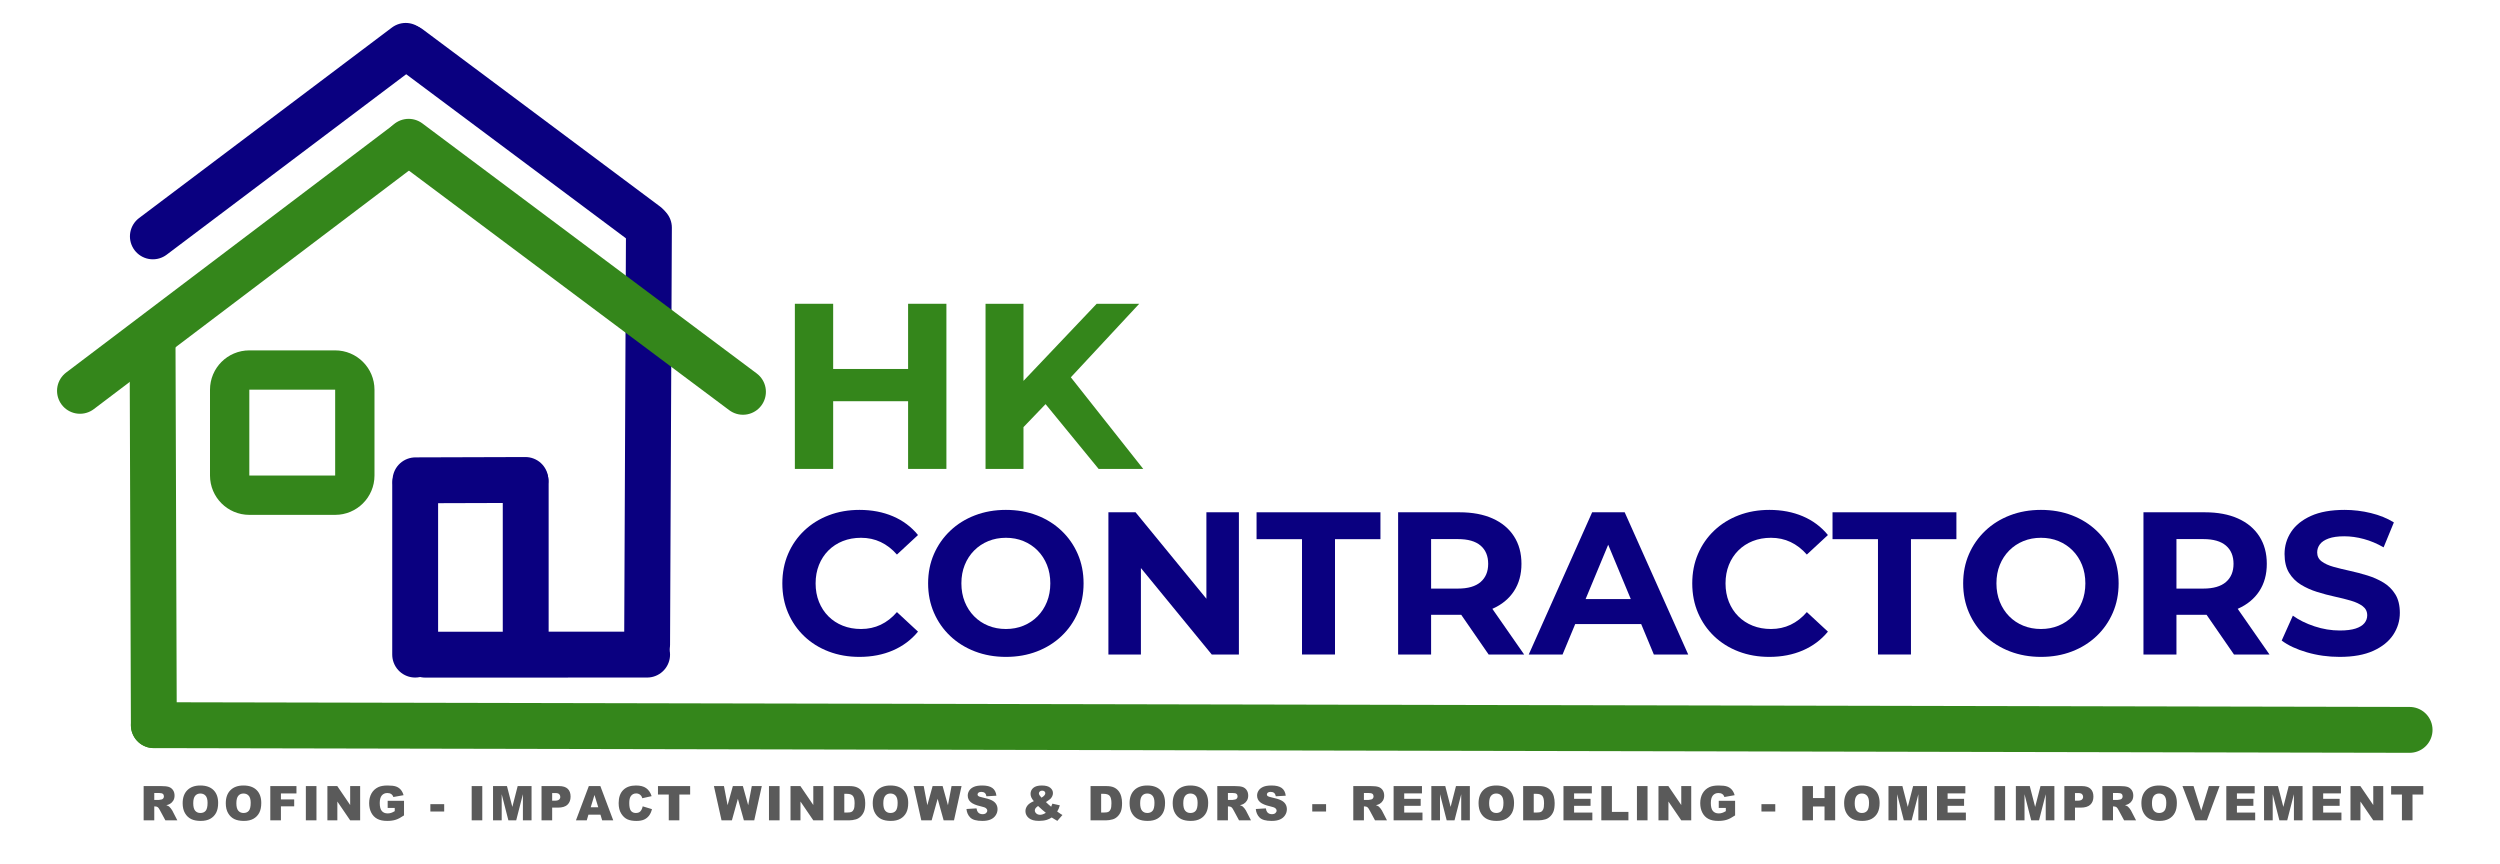 <?xml version="1.0" encoding="UTF-8"?>
<svg xmlns="http://www.w3.org/2000/svg" xmlns:xlink="http://www.w3.org/1999/xlink" version="1.1" x="0" y="0" width="381.478" height="131.767" viewBox="0, 0, 381.478, 131.767">
  <g id="Layer_1">
    <g>
      <g>
        <path d="M23.326,36.068 L61.907,7" fill-opacity="0" stroke="#0A0080" stroke-width="7" stroke-linecap="round"></path>
        <path d="M62.416,7.283 L98.627,34.321" fill-opacity="0" stroke="#0A0080" stroke-width="7" stroke-linecap="round"></path>
        <path d="M99.02,34.735 L98.743,98.373" fill-opacity="0" stroke="#0A0080" stroke-width="7" stroke-linecap="round"></path>
        <path d="M64.903,99.897 L98.743,99.887" fill-opacity="0" stroke="#0A0080" stroke-width="7" stroke-linecap="round"></path>
        <path d="M63.351,99.887 L63.351,73.801" fill-opacity="0" stroke="#0A0080" stroke-width="7" stroke-linecap="round"></path>
        <path d="M63.4,73.292 L80.17,73.24" fill-opacity="0" stroke="#0A0080" stroke-width="7" stroke-linecap="round"></path>
        <path d="M80.218,99.189 L80.218,73.546" fill-opacity="0" stroke="#0A0080" stroke-width="7" stroke-linecap="round"></path>
      </g>
      <g>
        <path d="M12.204,59.637 L61.86,22.05" fill-opacity="0" stroke="#34861B" stroke-width="7" stroke-linecap="round"></path>
        <path d="M62.355,21.635 L113.37,59.787" fill-opacity="0" stroke="#34861B" stroke-width="7" stroke-linecap="round"></path>
        <path d="M38.044,56.465 L51.143,56.465 C52.8,56.465 54.143,57.808 54.143,59.465 L54.143,72.564 C54.143,74.22 52.8,75.564 51.143,75.564 L38.044,75.564 C36.387,75.564 35.044,74.22 35.044,72.564 L35.044,59.465 C35.044,57.808 36.387,56.465 38.044,56.465 z" fill-opacity="0" stroke="#34861B" stroke-width="6" stroke-linecap="round"></path>
        <path d="M23.474,110.653 L23.281,52.524" fill-opacity="0" stroke="#34861B" stroke-width="7" stroke-linecap="round"></path>
        <path d="M23.474,110.653 L367.682,111.373" fill-opacity="0" stroke="#34861B" stroke-width="7" stroke-linecap="round"></path>
      </g>
      <path d="M138.567,46.353 L144.413,46.353 L144.413,71.553 L138.567,71.553 z M127.134,71.553 L121.289,71.553 L121.289,46.353 L127.134,46.353 z M138.991,61.222 L126.689,61.222 L126.689,56.302 L138.991,56.302 z" fill="#34861B"></path>
      <path d="M155.591,65.784 L155.275,59.067 L167.343,46.353 L173.836,46.353 L162.962,58.046 L159.702,61.501 z M150.385,71.553 L150.385,46.353 L156.174,46.353 L156.174,71.553 z M167.64,71.553 L158.66,60.588 L162.495,56.429 L174.448,71.553 z" fill="#34861B"></path>
      <path d="M131.131,100.236 Q128.602,100.236 126.451,99.414 Q124.3,98.593 122.719,97.083 Q121.138,95.573 120.258,93.524 Q119.378,91.475 119.378,89.021 Q119.378,86.566 120.258,84.517 Q121.138,82.468 122.729,80.958 Q124.319,79.448 126.47,78.627 Q128.62,77.805 131.15,77.805 Q133.969,77.805 136.256,78.781 Q138.542,79.757 140.079,81.641 L136.864,84.622 Q135.753,83.357 134.385,82.709 Q133.016,82.062 131.391,82.062 Q129.87,82.062 128.603,82.565 Q127.336,83.068 126.408,83.996 Q125.48,84.924 124.968,86.202 Q124.455,87.481 124.455,89.021 Q124.455,90.56 124.968,91.839 Q125.48,93.117 126.408,94.045 Q127.336,94.974 128.603,95.477 Q129.87,95.98 131.391,95.98 Q133.016,95.98 134.385,95.332 Q135.753,94.684 136.864,93.4 L140.079,96.382 Q138.542,98.253 136.256,99.245 Q133.969,100.236 131.131,100.236 z" fill="#0A0080"></path>
      <path d="M153.502,100.236 Q150.94,100.236 148.764,99.399 Q146.587,98.562 144.991,97.046 Q143.395,95.53 142.508,93.486 Q141.622,91.442 141.622,89.015 Q141.622,86.588 142.508,84.552 Q143.395,82.516 144.993,80.995 Q146.591,79.474 148.761,78.64 Q150.93,77.805 153.492,77.805 Q156.065,77.805 158.224,78.636 Q160.383,79.467 161.977,80.982 Q163.572,82.498 164.458,84.54 Q165.344,86.582 165.344,89.017 Q165.344,91.452 164.458,93.5 Q163.572,95.549 161.977,97.061 Q160.383,98.574 158.224,99.405 Q156.065,100.236 153.502,100.236 z M153.492,95.98 Q154.945,95.98 156.176,95.474 Q157.408,94.968 158.325,94.04 Q159.243,93.111 159.755,91.836 Q160.267,90.561 160.267,89.015 Q160.267,87.469 159.757,86.201 Q159.247,84.933 158.329,84.004 Q157.41,83.074 156.178,82.568 Q154.947,82.062 153.493,82.062 Q152.039,82.062 150.803,82.568 Q149.566,83.075 148.644,84.006 Q147.722,84.937 147.211,86.206 Q146.699,87.475 146.699,89.014 Q146.699,90.554 147.21,91.829 Q147.721,93.103 148.641,94.038 Q149.561,94.974 150.8,95.477 Q152.038,95.98 153.492,95.98 z" fill="#0A0080"></path>
      <path d="M169.133,99.871 L169.133,78.171 L173.276,78.171 L186.089,93.808 L184.085,93.808 L184.085,78.171 L189.045,78.171 L189.045,99.871 L184.902,99.871 L172.089,84.233 L174.093,84.233 L174.093,99.871 z" fill="#0A0080"></path>
      <path d="M198.675,99.871 L198.675,82.272 L191.74,82.272 L191.74,78.171 L210.644,78.171 L210.644,82.272 L203.709,82.272 L203.709,99.871 z" fill="#0A0080"></path>
      <path d="M213.34,99.871 L213.34,78.171 L222.72,78.171 Q225.646,78.171 227.76,79.116 Q229.873,80.061 231.017,81.831 Q232.161,83.6 232.161,86.036 Q232.161,88.454 231.017,90.202 Q229.873,91.95 227.76,92.883 Q225.646,93.816 222.72,93.816 L216.129,93.816 L218.373,91.632 L218.373,99.871 z M227.152,99.871 L221.707,91.984 L227.082,91.984 L232.569,99.871 z M218.373,92.176 L216.129,89.813 L222.461,89.813 Q224.766,89.813 225.924,88.813 Q227.083,87.813 227.083,86.036 Q227.083,84.241 225.924,83.251 Q224.766,82.26 222.461,82.26 L216.129,82.26 L218.373,79.878 z" fill="#0A0080"></path>
      <path d="M233.274,99.871 L242.947,78.171 L247.913,78.171 L257.605,99.871 L252.361,99.871 L244.4,80.726 L246.392,80.726 L238.432,99.871 z M238.131,95.228 L239.448,91.417 L250.627,91.417 L251.963,95.228 z" fill="#0A0080"></path>
      <path d="M269.975,100.236 Q267.446,100.236 265.295,99.414 Q263.144,98.593 261.564,97.083 Q259.983,95.573 259.103,93.524 Q258.223,91.475 258.223,89.021 Q258.223,86.566 259.103,84.517 Q259.983,82.468 261.573,80.958 Q263.163,79.448 265.314,78.627 Q267.465,77.805 269.994,77.805 Q272.813,77.805 275.1,78.781 Q277.387,79.757 278.924,81.641 L275.708,84.622 Q274.597,83.357 273.229,82.709 Q271.861,82.062 270.236,82.062 Q268.714,82.062 267.447,82.565 Q266.181,83.068 265.253,83.996 Q264.324,84.924 263.812,86.202 Q263.3,87.481 263.3,89.021 Q263.3,90.56 263.812,91.839 Q264.324,93.117 265.253,94.045 Q266.181,94.974 267.447,95.477 Q268.714,95.98 270.236,95.98 Q271.861,95.98 273.229,95.332 Q274.597,94.684 275.708,93.4 L278.924,96.382 Q277.387,98.253 275.1,99.245 Q272.813,100.236 269.975,100.236 z" fill="#0A0080"></path>
      <path d="M286.562,99.871 L286.562,82.272 L279.627,82.272 L279.627,78.171 L298.53,78.171 L298.53,82.272 L291.596,82.272 L291.596,99.871 z" fill="#0A0080"></path>
      <path d="M311.442,100.236 Q308.88,100.236 306.704,99.399 Q304.527,98.562 302.931,97.046 Q301.335,95.53 300.448,93.486 Q299.562,91.442 299.562,89.015 Q299.562,86.588 300.448,84.552 Q301.335,82.516 302.933,80.995 Q304.531,79.474 306.701,78.64 Q308.87,77.805 311.432,77.805 Q314.005,77.805 316.164,78.636 Q318.322,79.467 319.917,80.982 Q321.512,82.498 322.398,84.54 Q323.284,86.582 323.284,89.017 Q323.284,91.452 322.398,93.5 Q321.512,95.549 319.917,97.061 Q318.322,98.574 316.164,99.405 Q314.005,100.236 311.442,100.236 z M311.432,95.98 Q312.885,95.98 314.116,95.474 Q315.347,94.968 316.265,94.04 Q317.183,93.111 317.695,91.836 Q318.207,90.561 318.207,89.015 Q318.207,87.469 317.697,86.201 Q317.187,84.933 316.268,84.004 Q315.35,83.074 314.118,82.568 Q312.887,82.062 311.433,82.062 Q309.979,82.062 308.743,82.568 Q307.506,83.075 306.584,84.006 Q305.662,84.937 305.151,86.206 Q304.639,87.475 304.639,89.014 Q304.639,90.554 305.15,91.829 Q305.661,93.103 306.581,94.038 Q307.501,94.974 308.74,95.477 Q309.978,95.98 311.432,95.98 z" fill="#0A0080"></path>
      <path d="M327.073,99.871 L327.073,78.171 L336.453,78.171 Q339.38,78.171 341.493,79.116 Q343.607,80.061 344.75,81.831 Q345.894,83.6 345.894,86.036 Q345.894,88.454 344.75,90.202 Q343.607,91.95 341.493,92.883 Q339.38,93.816 336.453,93.816 L329.862,93.816 L332.107,91.632 L332.107,99.871 z M340.885,99.871 L335.441,91.984 L340.815,91.984 L346.303,99.871 z M332.107,92.176 L329.862,89.813 L336.194,89.813 Q338.499,89.813 339.658,88.813 Q340.817,87.813 340.817,86.036 Q340.817,84.241 339.658,83.251 Q338.499,82.26 336.194,82.26 L329.862,82.26 L332.107,79.878 z" fill="#0A0080"></path>
      <path d="M357.006,100.236 Q354.408,100.236 352.016,99.541 Q349.624,98.846 348.168,97.742 L349.869,93.944 Q351.251,94.936 353.167,95.572 Q355.083,96.208 357.03,96.208 Q358.533,96.208 359.446,95.91 Q360.359,95.611 360.788,95.086 Q361.217,94.56 361.217,93.889 Q361.217,93.02 360.528,92.501 Q359.84,91.982 358.723,91.656 Q357.607,91.33 356.261,91.038 Q354.915,90.747 353.564,90.322 Q352.212,89.898 351.095,89.213 Q349.979,88.528 349.291,87.403 Q348.603,86.278 348.603,84.542 Q348.603,82.695 349.603,81.167 Q350.604,79.64 352.636,78.723 Q354.668,77.805 357.754,77.805 Q359.787,77.805 361.776,78.289 Q363.766,78.773 365.284,79.715 L363.719,83.52 Q362.219,82.658 360.687,82.245 Q359.156,81.833 357.711,81.833 Q356.246,81.833 355.326,82.169 Q354.407,82.504 353.994,83.057 Q353.581,83.611 353.581,84.3 Q353.581,85.158 354.269,85.67 Q354.958,86.183 356.074,86.494 Q357.19,86.804 358.542,87.099 Q359.894,87.394 361.24,87.809 Q362.586,88.224 363.702,88.9 Q364.818,89.575 365.507,90.694 Q366.195,91.813 366.195,93.518 Q366.195,95.334 365.185,96.861 Q364.175,98.389 362.14,99.312 Q360.104,100.236 357.006,100.236 z" fill="#0A0080"></path>
      <path d="M21.919,125.175 L21.919,119.949 L24.61,119.949 Q25.358,119.949 25.754,120.077 Q26.15,120.206 26.392,120.553 Q26.635,120.901 26.635,121.4 Q26.635,121.835 26.449,122.15 Q26.264,122.466 25.94,122.662 Q25.733,122.786 25.373,122.868 Q25.661,122.965 25.793,123.061 Q25.882,123.125 26.052,123.335 Q26.221,123.546 26.278,123.66 L27.059,125.175 L25.234,125.175 L24.371,123.578 Q24.207,123.268 24.079,123.175 Q23.904,123.054 23.683,123.054 L23.541,123.054 L23.541,125.175 z M23.541,122.066 L24.221,122.066 Q24.332,122.066 24.649,121.995 Q24.81,121.963 24.911,121.831 Q25.013,121.699 25.013,121.528 Q25.013,121.275 24.852,121.14 Q24.692,121.004 24.25,121.004 L23.541,121.004 z" fill="#5A5A5A"></path>
      <path d="M27.872,122.565 Q27.872,121.286 28.585,120.573 Q29.298,119.86 30.571,119.86 Q31.875,119.86 32.581,120.56 Q33.287,121.261 33.287,122.523 Q33.287,123.439 32.978,124.025 Q32.67,124.611 32.087,124.938 Q31.505,125.264 30.635,125.264 Q29.751,125.264 29.172,124.982 Q28.592,124.701 28.232,124.091 Q27.872,123.481 27.872,122.565 z M29.487,122.573 Q29.487,123.364 29.781,123.71 Q30.075,124.055 30.581,124.055 Q31.102,124.055 31.387,123.717 Q31.672,123.378 31.672,122.501 Q31.672,121.763 31.374,121.423 Q31.077,121.083 30.567,121.083 Q30.079,121.083 29.783,121.428 Q29.487,121.774 29.487,122.573 z" fill="#5A5A5A"></path>
      <path d="M34.453,122.565 Q34.453,121.286 35.166,120.573 Q35.879,119.86 37.152,119.86 Q38.456,119.86 39.162,120.56 Q39.868,121.261 39.868,122.523 Q39.868,123.439 39.559,124.025 Q39.251,124.611 38.668,124.938 Q38.086,125.264 37.216,125.264 Q36.332,125.264 35.753,124.982 Q35.173,124.701 34.813,124.091 Q34.453,123.481 34.453,122.565 z M36.068,122.573 Q36.068,123.364 36.362,123.71 Q36.656,124.055 37.162,124.055 Q37.683,124.055 37.968,123.717 Q38.253,123.378 38.253,122.501 Q38.253,121.763 37.955,121.423 Q37.658,121.083 37.148,121.083 Q36.66,121.083 36.364,121.428 Q36.068,121.774 36.068,122.573 z" fill="#5A5A5A"></path>
      <path d="M41.245,119.949 L45.237,119.949 L45.237,121.072 L42.866,121.072 L42.866,121.984 L44.891,121.984 L44.891,123.039 L42.866,123.039 L42.866,125.175 L41.245,125.175 z" fill="#5A5A5A"></path>
      <path d="M46.671,119.949 L48.289,119.949 L48.289,125.175 L46.671,125.175 z" fill="#5A5A5A"></path>
      <path d="M49.958,119.949 L51.466,119.949 L53.433,122.84 L53.433,119.949 L54.955,119.949 L54.955,125.175 L53.433,125.175 L51.477,122.305 L51.477,125.175 L49.958,125.175 z" fill="#5A5A5A"></path>
      <path d="M59.155,123.282 L59.155,122.195 L61.65,122.195 L61.65,124.422 Q60.934,124.911 60.383,125.087 Q59.833,125.264 59.077,125.264 Q58.147,125.264 57.56,124.946 Q56.974,124.629 56.651,124.002 Q56.329,123.375 56.329,122.562 Q56.329,121.706 56.682,121.074 Q57.035,120.441 57.715,120.113 Q58.246,119.86 59.145,119.86 Q60.011,119.86 60.44,120.017 Q60.87,120.174 61.153,120.503 Q61.437,120.833 61.579,121.339 L60.022,121.617 Q59.925,121.321 59.695,121.165 Q59.465,121.008 59.109,121.008 Q58.578,121.008 58.262,121.377 Q57.947,121.746 57.947,122.544 Q57.947,123.392 58.266,123.756 Q58.585,124.12 59.155,124.12 Q59.426,124.12 59.672,124.041 Q59.918,123.963 60.235,123.774 L60.235,123.282 z" fill="#5A5A5A"></path>
      <path d="M65.67,122.708 L67.78,122.708 L67.78,123.831 L65.67,123.831 z" fill="#5A5A5A"></path>
      <path d="M71.973,119.949 L73.592,119.949 L73.592,125.175 L71.973,125.175 z" fill="#5A5A5A"></path>
      <path d="M75.232,119.949 L77.357,119.949 L78.177,123.129 L78.993,119.949 L81.11,119.949 L81.11,125.175 L79.791,125.175 L79.791,121.19 L78.768,125.175 L77.574,125.175 L76.555,121.19 L76.555,125.175 L75.232,125.175 z" fill="#5A5A5A"></path>
      <path d="M82.633,119.949 L85.317,119.949 Q86.194,119.949 86.631,120.366 Q87.067,120.783 87.067,121.553 Q87.067,122.344 86.591,122.79 Q86.116,123.236 85.139,123.236 L84.255,123.236 L84.255,125.175 L82.633,125.175 z M84.255,122.177 L84.651,122.177 Q85.118,122.177 85.306,122.015 Q85.495,121.853 85.495,121.599 Q85.495,121.353 85.331,121.182 Q85.167,121.011 84.715,121.011 L84.255,121.011 z" fill="#5A5A5A"></path>
      <path d="M91.627,124.312 L89.788,124.312 L89.535,125.175 L87.885,125.175 L89.849,119.949 L91.609,119.949 L93.573,125.175 L91.884,125.175 z M91.289,123.182 L90.711,121.304 L90.137,123.182 z" fill="#5A5A5A"></path>
      <path d="M98.069,123.039 L99.484,123.467 Q99.342,124.062 99.035,124.462 Q98.729,124.861 98.274,125.064 Q97.82,125.267 97.117,125.267 Q96.266,125.267 95.726,125.02 Q95.186,124.772 94.793,124.148 Q94.401,123.524 94.401,122.551 Q94.401,121.254 95.091,120.557 Q95.781,119.86 97.043,119.86 Q98.03,119.86 98.595,120.259 Q99.16,120.658 99.434,121.485 L98.009,121.803 Q97.934,121.564 97.852,121.453 Q97.716,121.268 97.52,121.168 Q97.324,121.068 97.082,121.068 Q96.533,121.068 96.241,121.51 Q96.02,121.838 96.02,122.54 Q96.02,123.41 96.283,123.733 Q96.547,124.055 97.025,124.055 Q97.488,124.055 97.725,123.795 Q97.962,123.535 98.069,123.039 z" fill="#5A5A5A"></path>
      <path d="M100.401,119.949 L105.31,119.949 L105.31,121.239 L103.663,121.239 L103.663,125.175 L102.048,125.175 L102.048,121.239 L100.401,121.239 z" fill="#5A5A5A"></path>
      <path d="M108.937,119.949 L110.469,119.949 L111.022,122.868 L111.827,119.949 L113.356,119.949 L114.166,122.868 L114.718,119.949 L116.244,119.949 L115.092,125.175 L113.51,125.175 L112.594,121.885 L111.681,125.175 L110.099,125.175 z" fill="#5A5A5A"></path>
      <path d="M117.339,119.949 L118.957,119.949 L118.957,125.175 L117.339,125.175 z" fill="#5A5A5A"></path>
      <path d="M120.626,119.949 L122.134,119.949 L124.102,122.84 L124.102,119.949 L125.624,119.949 L125.624,125.175 L124.102,125.175 L122.145,122.305 L122.145,125.175 L120.626,125.175 z" fill="#5A5A5A"></path>
      <path d="M127.218,119.949 L129.617,119.949 Q130.326,119.949 130.763,120.142 Q131.2,120.334 131.485,120.694 Q131.77,121.054 131.898,121.532 Q132.026,122.009 132.026,122.544 Q132.026,123.382 131.836,123.843 Q131.645,124.305 131.306,124.617 Q130.968,124.929 130.579,125.032 Q130.048,125.175 129.617,125.175 L127.218,125.175 z M128.833,121.132 L128.833,123.988 L129.228,123.988 Q129.735,123.988 129.948,123.875 Q130.162,123.763 130.283,123.483 Q130.405,123.203 130.405,122.576 Q130.405,121.746 130.134,121.439 Q129.863,121.132 129.236,121.132 z" fill="#5A5A5A"></path>
      <path d="M133.172,122.565 Q133.172,121.286 133.885,120.573 Q134.597,119.86 135.87,119.86 Q137.175,119.86 137.88,120.56 Q138.586,121.261 138.586,122.523 Q138.586,123.439 138.278,124.025 Q137.969,124.611 137.387,124.938 Q136.804,125.264 135.934,125.264 Q135.05,125.264 134.471,124.982 Q133.892,124.701 133.532,124.091 Q133.172,123.481 133.172,122.565 z M134.786,122.573 Q134.786,123.364 135.08,123.71 Q135.374,124.055 135.881,124.055 Q136.401,124.055 136.686,123.717 Q136.971,123.378 136.971,122.501 Q136.971,121.763 136.674,121.423 Q136.376,121.083 135.866,121.083 Q135.378,121.083 135.082,121.428 Q134.786,121.774 134.786,122.573 z" fill="#5A5A5A"></path>
      <path d="M139.418,119.949 L140.95,119.949 L141.503,122.868 L142.308,119.949 L143.837,119.949 L144.647,122.868 L145.199,119.949 L146.725,119.949 L145.573,125.175 L143.991,125.175 L143.075,121.885 L142.162,125.175 L140.58,125.175 z" fill="#5A5A5A"></path>
      <path d="M147.474,123.446 L149.01,123.35 Q149.06,123.724 149.214,123.92 Q149.463,124.237 149.927,124.237 Q150.272,124.237 150.459,124.075 Q150.647,123.913 150.647,123.699 Q150.647,123.496 150.468,123.335 Q150.29,123.175 149.641,123.032 Q148.579,122.794 148.126,122.398 Q147.67,122.002 147.67,121.389 Q147.67,120.986 147.904,120.628 Q148.137,120.27 148.606,120.065 Q149.075,119.86 149.891,119.86 Q150.892,119.86 151.418,120.232 Q151.944,120.605 152.044,121.418 L150.522,121.507 Q150.461,121.154 150.267,120.993 Q150.073,120.833 149.73,120.833 Q149.449,120.833 149.306,120.952 Q149.164,121.072 149.164,121.243 Q149.164,121.368 149.281,121.468 Q149.395,121.571 149.823,121.66 Q150.882,121.888 151.34,122.122 Q151.798,122.355 152.006,122.701 Q152.215,123.047 152.215,123.474 Q152.215,123.977 151.937,124.401 Q151.659,124.825 151.16,125.044 Q150.661,125.264 149.902,125.264 Q148.568,125.264 148.055,124.75 Q147.542,124.237 147.474,123.446 z" fill="#5A5A5A"></path>
      <path d="M160.586,122.633 L161.72,122.886 Q161.631,123.2 161.549,123.389 Q161.467,123.578 161.317,123.834 L161.862,124.209 Q161.962,124.273 162.119,124.362 L161.338,125.26 Q161.124,125.146 160.895,124.996 Q160.665,124.847 160.483,124.74 Q160.105,124.989 159.727,125.103 Q159.203,125.26 158.537,125.26 Q157.492,125.26 156.983,124.825 Q156.473,124.39 156.473,123.77 Q156.473,123.325 156.772,122.927 Q157.072,122.53 157.752,122.255 Q157.467,121.91 157.36,121.655 Q157.253,121.4 157.253,121.136 Q157.253,120.58 157.678,120.22 Q158.102,119.86 158.964,119.86 Q159.845,119.86 160.258,120.202 Q160.672,120.544 160.672,121.022 Q160.672,121.289 160.545,121.535 Q160.419,121.781 160.24,121.935 Q160.062,122.088 159.602,122.391 Q159.984,122.772 160.397,123.1 Q160.508,122.879 160.586,122.633 z M158.918,121.717 Q159.2,121.564 159.353,121.384 Q159.506,121.204 159.506,121.043 Q159.506,120.876 159.378,120.76 Q159.25,120.644 159.025,120.644 Q158.804,120.644 158.665,120.772 Q158.526,120.901 158.526,121.075 Q158.526,121.296 158.918,121.717 z M158.401,122.986 Q158.102,123.196 158.004,123.346 Q157.906,123.496 157.906,123.663 Q157.906,123.923 158.13,124.127 Q158.355,124.33 158.715,124.33 Q159.103,124.33 159.588,124.027 Q159.125,123.67 158.401,122.986 z" fill="#5A5A5A"></path>
      <path d="M166.409,119.949 L168.808,119.949 Q169.517,119.949 169.954,120.142 Q170.39,120.334 170.676,120.694 Q170.961,121.054 171.089,121.532 Q171.217,122.009 171.217,122.544 Q171.217,123.382 171.027,123.843 Q170.836,124.305 170.497,124.617 Q170.159,124.929 169.77,125.032 Q169.239,125.175 168.808,125.175 L166.409,125.175 z M168.024,121.132 L168.024,123.988 L168.419,123.988 Q168.925,123.988 169.139,123.875 Q169.353,123.763 169.474,123.483 Q169.596,123.203 169.596,122.576 Q169.596,121.746 169.325,121.439 Q169.054,121.132 168.426,121.132 z" fill="#5A5A5A"></path>
      <path d="M172.363,122.565 Q172.363,121.286 173.075,120.573 Q173.788,119.86 175.061,119.86 Q176.365,119.86 177.071,120.56 Q177.777,121.261 177.777,122.523 Q177.777,123.439 177.469,124.025 Q177.16,124.611 176.577,124.938 Q175.995,125.264 175.125,125.264 Q174.241,125.264 173.662,124.982 Q173.083,124.701 172.723,124.091 Q172.363,123.481 172.363,122.565 z M173.977,122.573 Q173.977,123.364 174.271,123.71 Q174.565,124.055 175.071,124.055 Q175.592,124.055 175.877,123.717 Q176.162,123.378 176.162,122.501 Q176.162,121.763 175.865,121.423 Q175.567,121.083 175.057,121.083 Q174.569,121.083 174.273,121.428 Q173.977,121.774 173.977,122.573 z" fill="#5A5A5A"></path>
      <path d="M178.943,122.565 Q178.943,121.286 179.656,120.573 Q180.369,119.86 181.642,119.86 Q182.946,119.86 183.652,120.56 Q184.358,121.261 184.358,122.523 Q184.358,123.439 184.05,124.025 Q183.741,124.611 183.158,124.938 Q182.576,125.264 181.706,125.264 Q180.822,125.264 180.243,124.982 Q179.663,124.701 179.303,124.091 Q178.943,123.481 178.943,122.565 z M180.558,122.573 Q180.558,123.364 180.852,123.71 Q181.146,124.055 181.652,124.055 Q182.173,124.055 182.458,123.717 Q182.743,123.378 182.743,122.501 Q182.743,121.763 182.446,121.423 Q182.148,121.083 181.638,121.083 Q181.15,121.083 180.854,121.428 Q180.558,121.774 180.558,122.573 z" fill="#5A5A5A"></path>
      <path d="M185.749,125.175 L185.749,119.949 L188.44,119.949 Q189.189,119.949 189.584,120.077 Q189.98,120.206 190.222,120.553 Q190.465,120.901 190.465,121.4 Q190.465,121.835 190.279,122.15 Q190.094,122.466 189.77,122.662 Q189.563,122.786 189.203,122.868 Q189.492,122.965 189.624,123.061 Q189.713,123.125 189.882,123.335 Q190.051,123.546 190.108,123.66 L190.889,125.175 L189.064,125.175 L188.201,123.578 Q188.037,123.268 187.909,123.175 Q187.734,123.054 187.513,123.054 L187.371,123.054 L187.371,125.175 z M187.371,122.066 L188.052,122.066 Q188.162,122.066 188.479,121.995 Q188.64,121.963 188.741,121.831 Q188.843,121.699 188.843,121.528 Q188.843,121.275 188.683,121.14 Q188.522,121.004 188.08,121.004 L187.371,121.004 z" fill="#5A5A5A"></path>
      <path d="M191.624,123.446 L193.16,123.35 Q193.21,123.724 193.364,123.92 Q193.613,124.237 194.077,124.237 Q194.422,124.237 194.609,124.075 Q194.797,123.913 194.797,123.699 Q194.797,123.496 194.618,123.335 Q194.44,123.175 193.791,123.032 Q192.729,122.794 192.276,122.398 Q191.82,122.002 191.82,121.389 Q191.82,120.986 192.054,120.628 Q192.287,120.27 192.756,120.065 Q193.225,119.86 194.041,119.86 Q195.042,119.86 195.568,120.232 Q196.094,120.605 196.194,121.418 L194.672,121.507 Q194.611,121.154 194.417,120.993 Q194.223,120.833 193.88,120.833 Q193.599,120.833 193.456,120.952 Q193.314,121.072 193.314,121.243 Q193.314,121.368 193.431,121.468 Q193.545,121.571 193.973,121.66 Q195.032,121.888 195.49,122.122 Q195.948,122.355 196.156,122.701 Q196.365,123.047 196.365,123.474 Q196.365,123.977 196.087,124.401 Q195.809,124.825 195.31,125.044 Q194.811,125.264 194.052,125.264 Q192.718,125.264 192.205,124.75 Q191.692,124.237 191.624,123.446 z" fill="#5A5A5A"></path>
      <path d="M200.238,122.708 L202.348,122.708 L202.348,123.831 L200.238,123.831 z" fill="#5A5A5A"></path>
      <path d="M206.499,125.175 L206.499,119.949 L209.19,119.949 Q209.939,119.949 210.334,120.077 Q210.73,120.206 210.972,120.553 Q211.215,120.901 211.215,121.4 Q211.215,121.835 211.029,122.15 Q210.844,122.466 210.52,122.662 Q210.313,122.786 209.953,122.868 Q210.242,122.965 210.374,123.061 Q210.463,123.125 210.632,123.335 Q210.801,123.546 210.858,123.66 L211.639,125.175 L209.814,125.175 L208.951,123.578 Q208.787,123.268 208.659,123.175 Q208.484,123.054 208.263,123.054 L208.121,123.054 L208.121,125.175 z M208.121,122.066 L208.802,122.066 Q208.912,122.066 209.229,121.995 Q209.39,121.963 209.491,121.831 Q209.593,121.699 209.593,121.528 Q209.593,121.275 209.433,121.14 Q209.272,121.004 208.83,121.004 L208.121,121.004 z" fill="#5A5A5A"></path>
      <path d="M212.652,119.949 L216.979,119.949 L216.979,121.065 L214.27,121.065 L214.27,121.895 L216.783,121.895 L216.783,122.961 L214.27,122.961 L214.27,123.991 L217.058,123.991 L217.058,125.175 L212.652,125.175 z" fill="#5A5A5A"></path>
      <path d="M218.41,119.949 L220.534,119.949 L221.354,123.129 L222.17,119.949 L224.288,119.949 L224.288,125.175 L222.969,125.175 L222.969,121.19 L221.946,125.175 L220.752,125.175 L219.732,121.19 L219.732,125.175 L218.41,125.175 z" fill="#5A5A5A"></path>
      <path d="M225.615,122.565 Q225.615,121.286 226.327,120.573 Q227.04,119.86 228.313,119.86 Q229.617,119.86 230.323,120.56 Q231.029,121.261 231.029,122.523 Q231.029,123.439 230.721,124.025 Q230.412,124.611 229.829,124.938 Q229.247,125.264 228.377,125.264 Q227.493,125.264 226.914,124.982 Q226.335,124.701 225.975,124.091 Q225.615,123.481 225.615,122.565 z M227.229,122.573 Q227.229,123.364 227.523,123.71 Q227.817,124.055 228.323,124.055 Q228.844,124.055 229.129,123.717 Q229.414,123.378 229.414,122.501 Q229.414,121.763 229.117,121.423 Q228.819,121.083 228.309,121.083 Q227.821,121.083 227.525,121.428 Q227.229,121.774 227.229,122.573 z" fill="#5A5A5A"></path>
      <path d="M232.42,119.949 L234.819,119.949 Q235.528,119.949 235.965,120.142 Q236.402,120.334 236.687,120.694 Q236.972,121.054 237.1,121.532 Q237.228,122.009 237.228,122.544 Q237.228,123.382 237.038,123.843 Q236.847,124.305 236.508,124.617 Q236.17,124.929 235.781,125.032 Q235.25,125.175 234.819,125.175 L232.42,125.175 z M234.035,121.132 L234.035,123.988 L234.43,123.988 Q234.937,123.988 235.15,123.875 Q235.364,123.763 235.485,123.483 Q235.607,123.203 235.607,122.576 Q235.607,121.746 235.336,121.439 Q235.065,121.132 234.438,121.132 z" fill="#5A5A5A"></path>
      <path d="M238.573,119.949 L242.9,119.949 L242.9,121.065 L240.191,121.065 L240.191,121.895 L242.704,121.895 L242.704,122.961 L240.191,122.961 L240.191,123.991 L242.979,123.991 L242.979,125.175 L238.573,125.175 z" fill="#5A5A5A"></path>
      <path d="M244.349,119.949 L245.963,119.949 L245.963,123.888 L248.483,123.888 L248.483,125.175 L244.349,125.175 z" fill="#5A5A5A"></path>
      <path d="M249.782,119.949 L251.4,119.949 L251.4,125.175 L249.782,125.175 z" fill="#5A5A5A"></path>
      <path d="M253.069,119.949 L254.577,119.949 L256.545,122.84 L256.545,119.949 L258.067,119.949 L258.067,125.175 L256.545,125.175 L254.588,122.305 L254.588,125.175 L253.069,125.175 z" fill="#5A5A5A"></path>
      <path d="M262.267,123.282 L262.267,122.195 L264.762,122.195 L264.762,124.422 Q264.045,124.911 263.494,125.087 Q262.944,125.264 262.188,125.264 Q261.258,125.264 260.671,124.946 Q260.085,124.629 259.762,124.002 Q259.44,123.375 259.44,122.562 Q259.44,121.706 259.793,121.074 Q260.146,120.441 260.826,120.113 Q261.358,119.86 262.256,119.86 Q263.122,119.86 263.551,120.017 Q263.981,120.174 264.264,120.503 Q264.548,120.833 264.69,121.339 L263.133,121.617 Q263.036,121.321 262.807,121.165 Q262.577,121.008 262.22,121.008 Q261.689,121.008 261.374,121.377 Q261.058,121.746 261.058,122.544 Q261.058,123.392 261.377,123.756 Q261.696,124.12 262.267,124.12 Q262.537,124.12 262.783,124.041 Q263.029,123.963 263.347,123.774 L263.347,123.282 z" fill="#5A5A5A"></path>
      <path d="M268.781,122.708 L270.891,122.708 L270.891,123.831 L268.781,123.831 z" fill="#5A5A5A"></path>
      <path d="M275.028,119.949 L276.642,119.949 L276.642,121.778 L278.407,121.778 L278.407,119.949 L280.029,119.949 L280.029,125.175 L278.407,125.175 L278.407,123.061 L276.642,123.061 L276.642,125.175 L275.028,125.175 z" fill="#5A5A5A"></path>
      <path d="M281.398,122.565 Q281.398,121.286 282.111,120.573 Q282.824,119.86 284.097,119.86 Q285.401,119.86 286.107,120.56 Q286.813,121.261 286.813,122.523 Q286.813,123.439 286.504,124.025 Q286.196,124.611 285.613,124.938 Q285.03,125.264 284.161,125.264 Q283.277,125.264 282.697,124.982 Q282.118,124.701 281.758,124.091 Q281.398,123.481 281.398,122.565 z M283.013,122.573 Q283.013,123.364 283.307,123.71 Q283.601,124.055 284.107,124.055 Q284.628,124.055 284.913,123.717 Q285.198,123.378 285.198,122.501 Q285.198,121.763 284.9,121.423 Q284.603,121.083 284.093,121.083 Q283.605,121.083 283.309,121.428 Q283.013,121.774 283.013,122.573 z" fill="#5A5A5A"></path>
      <path d="M288.165,119.949 L290.289,119.949 L291.109,123.129 L291.925,119.949 L294.042,119.949 L294.042,125.175 L292.723,125.175 L292.723,121.19 L291.701,125.175 L290.506,125.175 L289.487,121.19 L289.487,125.175 L288.165,125.175 z" fill="#5A5A5A"></path>
      <path d="M295.569,119.949 L299.896,119.949 L299.896,121.065 L297.187,121.065 L297.187,121.895 L299.7,121.895 L299.7,122.961 L297.187,122.961 L297.187,123.991 L299.975,123.991 L299.975,125.175 L295.569,125.175 z" fill="#5A5A5A"></path>
      <path d="M304.343,119.949 L305.961,119.949 L305.961,125.175 L304.343,125.175 z" fill="#5A5A5A"></path>
      <path d="M307.602,119.949 L309.726,119.949 L310.546,123.129 L311.362,119.949 L313.48,119.949 L313.48,125.175 L312.161,125.175 L312.161,121.19 L311.138,125.175 L309.944,125.175 L308.924,121.19 L308.924,125.175 L307.602,125.175 z" fill="#5A5A5A"></path>
      <path d="M315.003,119.949 L317.687,119.949 Q318.564,119.949 319,120.366 Q319.437,120.783 319.437,121.553 Q319.437,122.344 318.961,122.79 Q318.485,123.236 317.508,123.236 L316.624,123.236 L316.624,125.175 L315.003,125.175 z M316.624,122.177 L317.02,122.177 Q317.487,122.177 317.676,122.015 Q317.865,121.853 317.865,121.599 Q317.865,121.353 317.701,121.182 Q317.537,121.011 317.084,121.011 L316.624,121.011 z" fill="#5A5A5A"></path>
      <path d="M320.803,125.175 L320.803,119.949 L323.494,119.949 Q324.243,119.949 324.638,120.077 Q325.034,120.206 325.276,120.553 Q325.519,120.901 325.519,121.4 Q325.519,121.835 325.333,122.15 Q325.148,122.466 324.824,122.662 Q324.617,122.786 324.257,122.868 Q324.546,122.965 324.678,123.061 Q324.767,123.125 324.936,123.335 Q325.105,123.546 325.162,123.66 L325.943,125.175 L324.118,125.175 L323.255,123.578 Q323.091,123.268 322.963,123.175 Q322.788,123.054 322.567,123.054 L322.425,123.054 L322.425,125.175 z M322.425,122.066 L323.106,122.066 Q323.216,122.066 323.533,121.995 Q323.694,121.963 323.795,121.831 Q323.897,121.699 323.897,121.528 Q323.897,121.275 323.737,121.14 Q323.576,121.004 323.134,121.004 L322.425,121.004 z" fill="#5A5A5A"></path>
      <path d="M326.757,122.565 Q326.757,121.286 327.469,120.573 Q328.182,119.86 329.455,119.86 Q330.759,119.86 331.465,120.56 Q332.171,121.261 332.171,122.523 Q332.171,123.439 331.863,124.025 Q331.554,124.611 330.972,124.938 Q330.389,125.264 329.519,125.264 Q328.635,125.264 328.056,124.982 Q327.477,124.701 327.117,124.091 Q326.757,123.481 326.757,122.565 z M328.371,122.573 Q328.371,123.364 328.665,123.71 Q328.959,124.055 329.466,124.055 Q329.986,124.055 330.271,123.717 Q330.556,123.378 330.556,122.501 Q330.556,121.763 330.259,121.423 Q329.961,121.083 329.451,121.083 Q328.963,121.083 328.667,121.428 Q328.371,121.774 328.371,122.573 z" fill="#5A5A5A"></path>
      <path d="M333.024,119.949 L334.713,119.949 L335.89,123.71 L337.048,119.949 L338.688,119.949 L336.749,125.175 L334.999,125.175 z" fill="#5A5A5A"></path>
      <path d="M339.715,119.949 L344.043,119.949 L344.043,121.065 L341.334,121.065 L341.334,121.895 L343.847,121.895 L343.847,122.961 L341.334,122.961 L341.334,123.991 L344.121,123.991 L344.121,125.175 L339.715,125.175 z" fill="#5A5A5A"></path>
      <path d="M345.473,119.949 L347.597,119.949 L348.417,123.129 L349.233,119.949 L351.351,119.949 L351.351,125.175 L350.032,125.175 L350.032,121.19 L349.009,125.175 L347.815,125.175 L346.795,121.19 L346.795,125.175 L345.473,125.175 z" fill="#5A5A5A"></path>
      <path d="M352.877,119.949 L357.205,119.949 L357.205,121.065 L354.496,121.065 L354.496,121.895 L357.008,121.895 L357.008,122.961 L354.496,122.961 L354.496,123.991 L357.283,123.991 L357.283,125.175 L352.877,125.175 z" fill="#5A5A5A"></path>
      <path d="M358.663,119.949 L360.171,119.949 L362.139,122.84 L362.139,119.949 L363.661,119.949 L363.661,125.175 L362.139,125.175 L360.182,122.305 L360.182,125.175 L358.663,125.175 z" fill="#5A5A5A"></path>
      <path d="M364.866,119.949 L369.775,119.949 L369.775,121.239 L368.128,121.239 L368.128,125.175 L366.513,125.175 L366.513,121.239 L364.866,121.239 z" fill="#5A5A5A"></path>
    </g>
  </g>
</svg>
